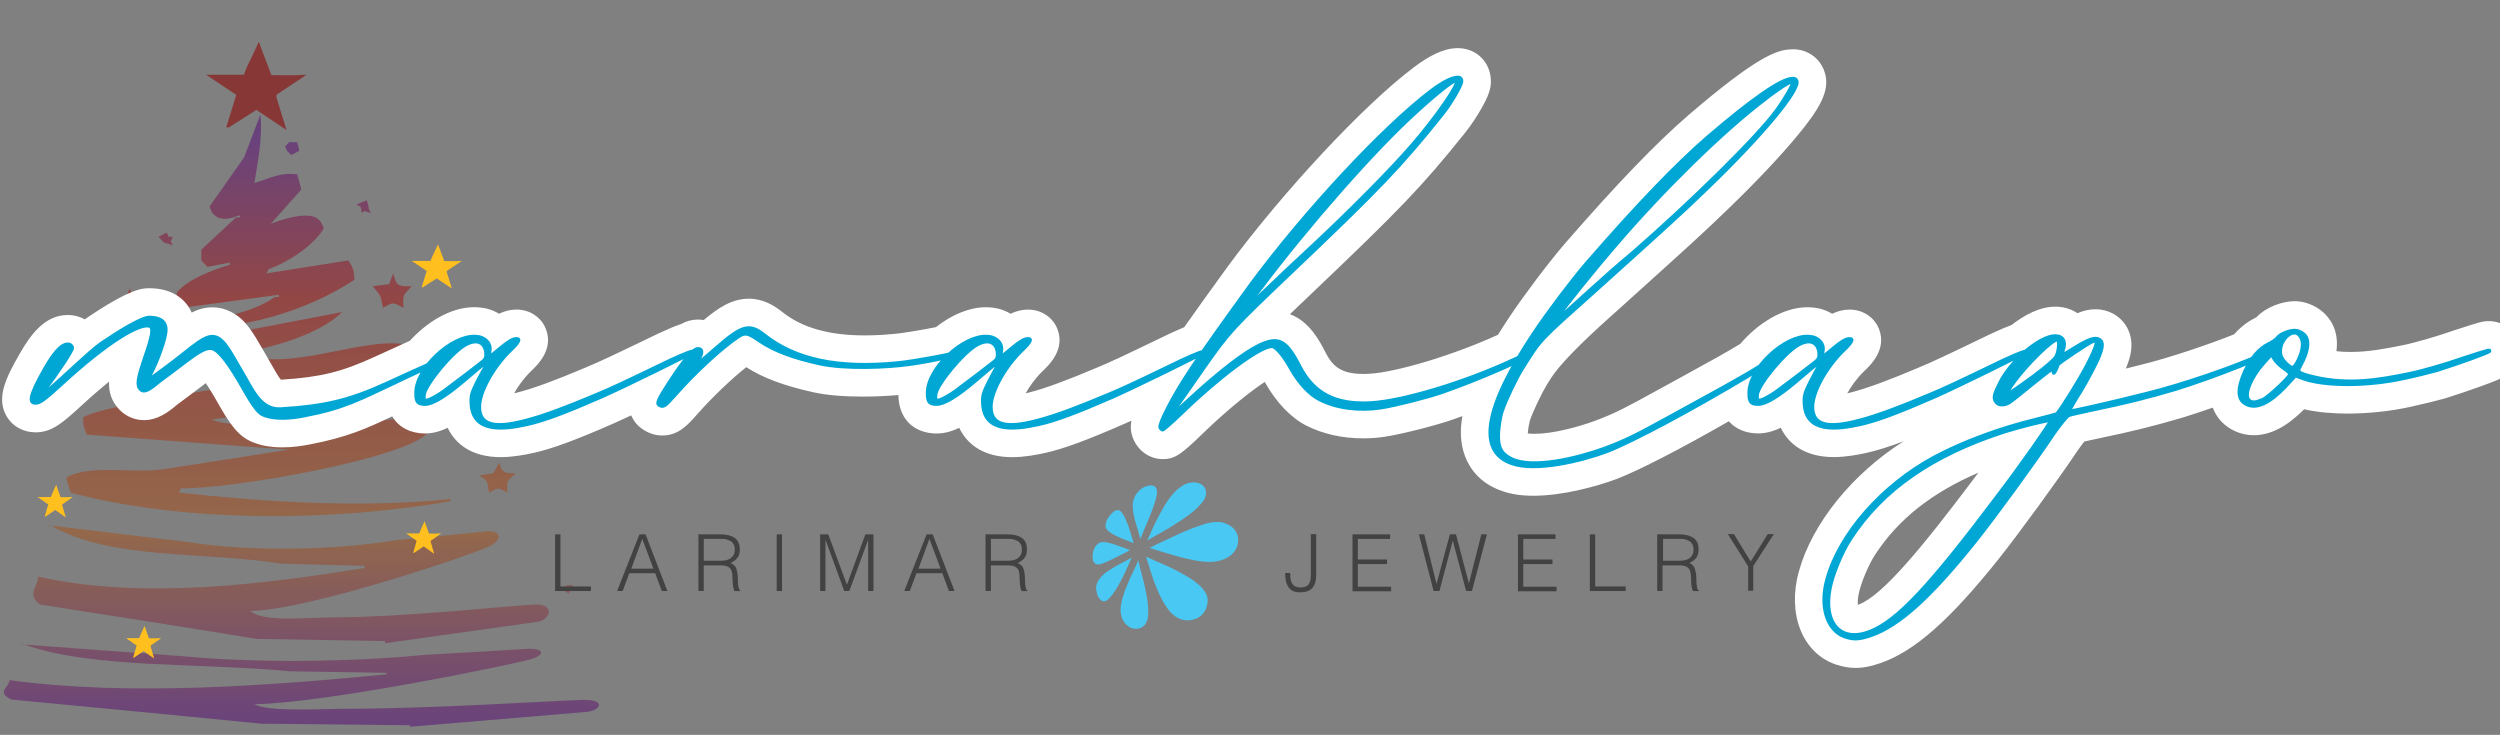 <?xml version="1.0" encoding="UTF-8"?>
<svg id="Layer_3" xmlns="http://www.w3.org/2000/svg" xmlns:xlink="http://www.w3.org/1999/xlink" xmlns:x="http://ns.adobe.com/Extensibility/1.0/" version="1.1" viewBox="0 0 861.7 253.3">
  <rect x="0" y="0" width="861.7" height="253.3" fill="#808080" stroke="none"/>
  <!-- Generator: Adobe Illustrator 30.1.0, SVG Export Plug-In . SVG Version: 2.1.1 Build 136)  -->
  <defs>
    <style>
      .st0 {
        stroke: #00a7d4;
        stroke-linecap: round;
        stroke-linejoin: round;
      }

      .st0, .st1 {
        fill: #00a7d4;
      }

      .st2 {
        fill: #ffbf1f;
      }

      .st2, .st3, .st4 {
        fill-rule: evenodd;
      }

      .st5 {
        fill: #fff;
      }

      .st6 {
        opacity: .71;
      }

      .st3 {
        fill: url(#linear-gradient);
      }

      .st7 {
        fill: #424242;
      }

      .st8 {
        fill: #49c8f3;
      }

      .st4 {
        fill: #863736;
      }
    </style>
    <linearGradient id="linear-gradient" x1="103.88" y1="250.5" x2="103.88" y2="39.38" gradientUnits="userSpaceOnUse">
      <stop offset="0" stop-color="#60297b"/>
      <stop offset=".32" stop-color="#9c5f35"/>
      <stop offset=".7" stop-color="#9a2f2d"/>
      <stop offset=".96" stop-color="#60297b"/>
    </linearGradient>
  </defs>
  <g class="st6">
    <path class="st3" d="M96.14,101.63v.74h-1.41c-9.19,6.63-23.97,7.73-36.59,10.38v.74c26.08.67,47.88-6.53,64.03-17.05-.21-4.14-.72-4.33-2.11-6.67-9.38,1.48-18.76,2.96-28.15,4.45.23-.49.47-.99.7-1.48,6.55-2.24,15.68-8.2,19-14.08-1.05-2.27-.78-2.38-2.81-3.71-4.12-1.8-11.71.7-15.48,2.22,3.52-3.95,7.04-7.91,10.55-11.86-.47-1.73-.94-3.46-1.41-5.19-5.42-.92-9.75,1.42-14.78,2.96,1.23-7.79,2.85-15.1,2.11-23.72-1.88,4.94-3.75,9.88-5.63,14.82-3.99,5.68-7.98,11.36-11.96,17.05,1.05,2.27.78,2.38,2.81,3.71,2.75,1.15,5.03.07,7.74-.74v.74h-1.41c-3.99,3.71-7.98,7.41-11.96,11.12v3.71c.7.74,1.41,1.48,2.11,2.22,2.58-.49,5.16-.99,7.74-1.48v.74c-5.78,1.71-14.84,5.11-18.29,9.63v2.96c.7.74,1.41,1.48,2.11,2.22,11.02-1.48,22.05-2.96,33.07-4.45ZM100.36,53.46c.94-.49,1.88-.99,2.81-1.48-.23-.99-.47-1.98-.7-2.96h-2.81c-.47.49-.94.99-1.41,1.48.23.49.47.99.7,1.48.47.49.94.99,1.41,1.48ZM125.69,72.73c.7.25,1.41.49,2.11.74-.23-.49-.47-.99-.7-1.48-.23-1.77.12-.61-.7-2.96-1.17.49-2.35.99-3.52,1.48.47.25.94.49,1.41.74.61,1.93-.28,2.59,1.41,1.48ZM57.44,83.84c.7.25,1.41.49,2.11.74-.23-.49-.47-.99-.7-1.48.23-.49.47-.99.7-1.48h-1.41c-.23-.49-.47-.99-.7-1.48-.94.49-1.88.99-2.81,1.48.47.49.94.99,1.41,1.48,1.12,1.16-.09.24,1.41.74ZM139.06,106.08c-.28-5.15.13-4.21,2.81-7.41-5.09.05-5.22-.35-6.33-4.45-.47,1.24-.94,2.47-1.41,3.71-1.88.25-3.75.49-5.63.74,3.38,3.98,2.44,3.06,3.52,7.41,3.61-2.05,3.32-1.93,7.04,0ZM41.25,110.53c3.82-2.01,3.29-1.7,7.04.74-1.11-5.24-1.08-4.17,2.11-7.41-3.72-.2-3.39.17-4.93-2.22-.23-.74-.47-1.48-.7-2.22-.7,1.48-1.41,2.96-2.11,4.45-1.64.25-3.28.49-4.93.74,3.91,1.95,2.47,2.49,3.52,5.93ZM99.66,154.99c-14.31,2.22-28.62,4.45-42.92,6.67-10.48,1.74-26.06-1.79-33.78,2.96v.74c.47,1.48.94,2.96,1.41,4.45,39.01,10.46,90.28,10.01,130.88,2.96v-.74c-31.06,3.2-64.31.92-93.59-2.22.23-.49.47-.99.7-1.48,17.78.26,78.03-10.38,85.14-19.27v-2.22c-1.17-.99-2.35-1.98-3.52-2.96-12.87.97-59.74,5.47-71.07.74,22.1-2.94,51.18-9.39,68.25-20.01-.15-3.35-.5-4-1.41-5.93-15.79-2.58-40.21,10.08-57.7,2.96,12.31-1.71,28.35-6.63,35.89-14.08-12.9,2.47-25.8,4.94-38.7,7.41-11.37,2.18-27.03.04-35.89,5.19.15,3.34.5,4,1.41,5.93,10.07,2.1,39.81,1.48,48.55,5.19-10.64,1.59-56.91,8.05-64.74,12.6.15,3.34.5,4,1.41,5.93,23.22,1.73,46.44,3.46,69.66,5.19ZM160.87,112.75h-1.41c-.23-.49-.47-.99-.7-1.48-.94.49-1.88.99-2.81,1.48.47.49.94.99,1.41,1.48,1.52,2.6,2.25.86,3.52-1.48ZM25.07,120.16h-1.41c-.23-.49-.47-.99-.7-1.48-.94.49-1.88.99-2.81,1.48.47.49.94.99,1.41,1.48,1.52,2.6,2.25.86,3.52-1.48ZM18.03,139.43h1.41v-2.96c-3.45.86-2.92.08-4.93,2.96h2.11c1.19.8.09.52,1.41,0ZM170.02,149.06c.02-2.99.12-.86.7-3.71-2.19-.36-.46.83-2.11-.74-.94.49-1.88.99-2.81,1.48.23.99.47,1.98.7,2.96h3.52ZM168.61,169.82c3.54-1.87,2.66-1.83,6.33,0-.44-4.63.04-3.97,2.81-6.67-3.1-.08-3.47.07-4.93-1.48-.23-.74-.47-1.48-.7-2.22-.7,1.24-1.41,2.47-2.11,3.71-1.64.25-3.28.49-4.93.74,3.8,1.85,2.71,2.82,3.52,5.93ZM13.81,208.36c23.26,3.64,48.53,7.58,74.59,11.86,14.78.25,29.55.49,44.33.74v.74s48.79-6.85,52.77-7.41c3.98-.56,6.25-6.27-1.41-5.93-7.66.34-45.08,4.45-70.37,4.45-7.34,0-23.09,1.77-27.44-2.22,21.19-.48,77.33-19.81,82.33-22.23,4.99-2.42,4.1-5.83-1.41-5.19-5.51.65-20.17,1.98-30.26,2.96-21.06,3.46-50.02,4.2-71.77.74-15.82-1.9-31.65-3.81-47.47-5.71,20.15,11.94,52.27,8.81,79.14,13.13,9.62.25,19.23.49,28.85.74v.74c-33.85,5.44-76.42,11.12-112.58,2.96.23,3.21-4.19,5.93.7,9.63ZM15.92,180.93c.59.07,1.19.14,1.78.21-.12-.07-.25-.14-.38-.21h-1.41ZM6.45,222.04c.69.05,1.37.1,2.06.15-.14-.05-.29-.1-.43-.15-.54,0-1.08,0-1.62,0ZM200.58,241.24c-8.84.23-52.04,3.07-81.24,3.05-8.47,0-26.66,1.22-31.68-1.57,24.46-.32,89.3-13.75,95.07-15.43,5.77-1.68,4.74-4.06-1.62-3.61-6.36.45-23.29,1.36-34.93,2.05-24.31,2.4-57.76,2.89-82.86.47-18.27-1.34-36.54-2.67-54.8-4.01,23.25,8.33,60.34,6.17,91.35,9.19,11.1.18,22.21.36,33.31.53v.52c-39.08,3.77-88.24,7.7-129.98,1.99.27,2.24-4.85,4.13.8,6.71,26.85,2.55,56.02,5.31,86.1,8.31,17.06.18,34.12.36,51.18.54,0,.17,0,.34,0,.52,0,0,56.34-4.74,60.93-5.13,4.59-.39,7.22-4.36-1.62-4.13ZM197.46,201.69h-2.11c-.47.49-.94.99-1.41,1.48.7.49,1.41.99,2.11,1.48.47-.99.94-1.98,1.41-2.96Z"/>
  </g>
  <g>
    <path class="st1" d="M639.58,225.24c-1.64,0-3.24-.28-5.17-.9-8.99-3.09-12.96-14.08-9.53-26.17,4.68-16.91,20.05-34.54,39.14-44.9,6.58-3.55,14.25-6.81,22.4-9.54-1.59-.83-2.85-2.21-3.54-4-.03-.08-.06-.15-.08-.23-.53-1.6-.54-3.05-.19-4.54-5.5,2.66-10.82,5.18-13.69,6.44-13.03,5.7-20.49,8.45-26.62,9.83-2.63.58-6.53,1.34-10.25,1.34-12.73,0-14.87-8.7-15.16-12.85-4.58,3.28-7.94,4.68-10.9,4.68-2.67,0-6.93-.87-7.95-6.2-17.75,10.33-34.19,18.95-42.32,22.13-6.89,2.57-18.07,5.55-27.18,5.55-3.52,0-6.57-.45-9.05-1.32-4.75-1.58-8.18-4.71-9.82-9.01-1.99-5.2-1.32-11.95,2.04-20.45-4.31,1.75-8.73,3.43-12.51,4.76-5.48,1.93-16.25,4.68-22.16,5.67-2.43.38-4.83.56-7.19.56-6.36,0-12.32-1.32-17.23-3.81-4.33-2.1-8.77-6.76-12.12-12.73-1.21-2.17-2.29-3.7-3.05-4.61-4.05,1.95-14.39,9.29-26.52,21.04-7.49,7.26-8.32,7.26-10.13,7.26-2.44,0-4.66-1.58-5.64-4.04-.96-2.3-.33-4.75,2.81-10.86.59-1.16,1.25-2.37,1.94-3.6-5.64,2.73-11.16,5.35-14.17,6.67-13.03,5.7-20.49,8.45-26.62,9.83-2.63.58-6.53,1.34-10.25,1.34-12.73,0-14.87-8.7-15.16-12.85-4.58,3.28-7.94,4.68-10.9,4.68s-8.15-1.13-8.18-8.71c-.03-1.69.26-3.47.85-5.27-.57.08-1.14.17-1.71.25-4.66.64-10.82,1.02-16.49,1.02-6.43,0-11.8-.47-15.95-1.39-10.38-2.32-17.17-4.95-22.71-8.81-.72-.49-1.22-.82-1.57-1.03-5.29,3.57-14.01,11.65-20.4,18.88-3.05,3.47-5.07,5.76-8.4,5.76-1.65,0-2.89-.63-3.68-1.11-1.39-.84-2.36-2.15-2.71-3.69-.38-1.65-.08-3.18.87-5.16-5.34,2.58-10.46,5-13.32,6.26-13.03,5.7-20.49,8.45-26.62,9.83-2.63.58-6.53,1.34-10.25,1.34-12.73,0-14.87-8.7-15.16-12.85-4.58,3.28-7.94,4.68-10.9,4.68s-7.78-1.05-8.15-7.9c-1.5.7-2.88,1.35-4.19,1.97-9.73,4.59-15.61,7.37-28.4,9.82-1.99.41-5.14.91-8.46.91s-6.14-.5-8.46-1.48c-3.77-1.48-6.31-5.9-9.52-11.49-.96-1.67-1.95-3.39-2.94-4.96-2.24-3.57-3.67-5.2-4.38-5.91-1.56.77-4.59,3.08-7.31,5.15-1.95,1.48-4.15,3.15-6.69,4.99-2.67,2.28-5.33,4.3-8.38,4.3-1.8,0-3.5-.72-4.8-2.02-3.9-3.91-2.01-9.45.39-16.46.22-.64.42-1.23.6-1.77-4.26,2.48-11.25,7.45-21.25,16.69-6.07,5.54-8.67,7.78-12.32,7.78-2.46,0-4.52-1.12-5.65-3.07-2.12-3.67-.21-8.29,4.59-16.63,3.2-5.58,6.89-10.74,12.16-10.74.7,0,1.4.1,2.08.29.16.05.33.1.49.17,1.27.51,2.35,1.42,3.08,2.54,1.03-.87,1.99-1.63,2.85-2.25.03-.02.07-.05.1-.07,14.49-9.9,18.12-9.9,19.49-9.9,8,0,10.85,4.84,10.85,9.37,0,.79-.12,1.73-.32,2.78,4.35-3.4,7.52-5.56,11.26-5.56,1.44,0,2.82.34,4.11,1.01,3.62,1.83,5.61,5.28,9.21,11.52l1.17,2.03c.57.94,1.16,1.99,1.75,3.03,2.82,5.02,4.41,7.39,6.77,7.39.09,0,.18,0,.27,0,14.46-.87,22.53-2.8,34.52-8.29,6-2.75,10.35-4.74,13.3-6.06,4.65-5.47,12.11-10.68,19.12-10.68.19,0,.37,0,.55.01.71.01,1.49.1,2.44.29.12.02.25.05.37.09,1.95.55,3.6,1.57,4.82,2.9,2.1-1.51,4.11-2.5,6.43-2.5,3,0,4.78,1.8,5.44,3.49,1.57,3.98-1.86,7.23-4.16,9.39-5.29,5.23-8.98,12.43-8.98,15.64,0,.47.05.76.09.9.22.08.75.22,1.82.22,1.87,0,4.46-.43,7.69-1.29,5.57-1.44,13.1-4.2,23.74-8.7,5.23-2.17,8.86-3.89,25.08-11.71,4.27-1.98,6.55-2.89,8.03-3.31,1.16-.74,2.31-1.12,3.49-1.15.12,0,.23,0,.34,0,1.14,0,2.2.27,3.12.75,6.01-5.26,9.94-7.95,14.37-7.95,3.53,0,6.26,1.78,8.46,3.51,7.72,6.15,18.03,9.13,31.53,9.13,3.35,0,6.96-.19,10.73-.56,3.43-.31,10.97-1.6,15.98-2.65,4.9-4.16,10.29-6.52,14.94-6.52.19,0,.37,0,.55.01.71.01,1.49.1,2.44.29.12.02.25.05.37.09,1.95.55,3.6,1.57,4.82,2.9,2.1-1.51,4.11-2.5,6.43-2.5,3,0,4.78,1.8,5.44,3.49,1.57,3.98-1.86,7.23-4.16,9.38-5.29,5.23-8.98,12.43-8.98,15.64,0,.47.05.75.09.9.22.08.75.22,1.82.22,1.87,0,4.46-.43,7.69-1.29,5.56-1.44,13.1-4.2,23.74-8.7,5.23-2.17,8.86-3.89,25.08-11.71,2.81-1.3,4.84-2.18,6.34-2.74,3.78-5.39,8.9-12.54,15.6-21.78,18.84-25.52,46.61-55.3,63.25-67.83,3.16-2.43,7.76-5.4,11.58-5.66.21-.02.42-.03.62-.03,3.72,0,6.42,2.73,6.42,6.5,0,4.14-6.9,13.44-8.07,14.86-14.36,17.92-21.62,25.53-51.73,54.15-9.44,8.99-14.71,14.02-18.43,17.94.45-.24.88-.46,1.3-.66,2.97-1.37,5.22-1.97,7.38-1.97,6.73,0,10.23,5.75,13.24,11.64,3.64,6.98,8.69,9.84,17.41,9.84.68,0,1.38-.02,2.1-.05,10.48-.56,31.33-6.89,47.45-14.42.09-.04.19-.08.28-.13,1.41-2.32,2.96-4.75,4.63-7.25,4.94-7.4,13.11-18.25,18.61-24.68,17.97-20.64,31-34.19,42.3-43.99,21.32-18.25,28.17-21.1,31.95-21.35.25-.02.49-.03.71-.03,2.86,0,5.22,1.66,6.09,4.25,1,2.62,2.57,8.96-32.01,42.27-8.54,8.25-13.23,12.49-32.99,30.3l-4.04,3.64-2.96,2.65q-17.21,15.36-21.79,22.64c-.42.66-.87,1.38-1.37,2.16-1.81,2.9-5.26,10.01-6.41,13.55-.32.95-.77,3.42-.96,5.65-.21,3.55.16,3.74,1.51,4.45.68.36,2.38.97,5.83.97,6.98,0,16.13-2.44,22.37-4.72,7.55-2.78,11.63-5.02,22.54-11.01,2.09-1.15,4.42-2.42,7.05-3.86,12.46-6.8,18.34-10.12,22.33-12.61,4.54-5.64,12.41-11.43,19.74-11.43.19,0,.37,0,.55.01.71.01,1.49.1,2.44.29.12.02.25.05.37.09,1.95.55,3.6,1.57,4.82,2.9,2.1-1.51,4.12-2.5,6.43-2.5,3,0,4.78,1.8,5.44,3.49,1.57,3.98-1.86,7.23-4.16,9.38-5.29,5.22-8.98,12.43-8.98,15.64,0,.47.05.76.09.9.22.08.75.22,1.82.22,1.87,0,4.46-.43,7.69-1.29,5.57-1.44,13.1-4.2,23.74-8.7,5.23-2.17,8.86-3.89,25.08-11.71,3.95-1.83,6.13-2.71,7.54-3.16,3.43-2.78,8.14-5.77,12.59-5.77,2.88,0,5.29,1.15,6.78,3.23,3.06-1.68,5.14-2.34,7.13-2.34,1.29,0,2.51.3,3.62.89,6.99,3.68,2.47,12.42.3,16.63-.47.92-1.58,3.04-2.85,5.31,4.41-1.02,9.89-2.34,15.73-3.82,10.34-2.52,25.46-7.67,33.99-11.2,1.94-2.4,4.1-4.19,6.44-5.32.64-.32,1.24-.71,1.54-.92,2.17-2.69,6.71-4.34,9.87-4.34,2.22,0,4.68.96,6.45,2.51,2.08,1.78,4.86,5.85,1.66,13.75,3.7.84,7.35,1.24,11.2,1.24,6.5,0,12.64-1.14,18.89-2.42,4.73-.95,12.86-3.37,17.69-5.07.04-.02,1.37-.44,1.37-.44,7.38-2.39,8.33-2.69,9.73-2.69s2.78.54,3.77,1.53c.7.7,1.53,1.93,1.52,3.83,0,3.87-2.66,4.84-9.77,7.41-3.78,1.37-8.34,2.91-11.88,4.02-.04.01-.08.02-.12.04-2.33.67-7.6,1.97-11.74,2.86-6.35,1.41-13.65,2.2-20.49,2.2-4.77,0-11.4-.38-16.56-2.13,0,0-1.45,1.56-1.47,1.59-5.19,5.38-9.88,8-14.34,8-1.56,0-3.05-.33-4.44-.97-2.36-1.06-4.07-2.83-4.96-5.13-.6-1.56-.81-3.28-.62-5.23-4.96,1.85-10.44,3.76-15.48,5.32-10.66,3.14-17.2,4.76-29.23,7.26-2.06.45-5,1.08-6.49,1.45-.72.83-2.04,2.49-3.59,4.71-6.39,9.57-20.31,28.68-27.11,37.21-16.17,20.24-27.62,30.45-38.29,34.15-2.98,1.02-5.02,1.43-7.04,1.43ZM695.54,152.75c-1.12.32-2.22.64-3.25.96-23.77,7.74-39.74,18.79-50.17,34.77-2.66,4.08-5.66,11.33-6.41,15.52-.72,3.89-.37,7.14.93,8.7.37.44,1.04,1.03,2.55,1.03.97,0,2.09-.24,3.33-.71,8.3-3.14,19.37-15.09,42.32-45.65,3.42-4.46,7.41-9.96,10.71-14.61ZM707.2,133.64c-.88.69-2.02,1.6-3.51,2.81-1.18.98-2.75,2.27-4.25,3.46.4-.1.81-.2,1.21-.3,2.39-.58,4.2-1.06,5.28-1.37.73-1.04,1.82-2.72,3.04-4.67-.34.07-.7.11-1.08.11-.23,0-.46-.01-.68-.04Z"/>
    <path class="st5" d="M502.45,26.58c.92,0,1.42.5,1.42,1.5,0,1.29-3.87,8.04-6.95,11.71-13.99,17.46-21.13,25-51.3,53.68-21.04,20.04-21.73,20.74-30.66,33.44-4.37,6.35-8.73,12.5-9.62,13.79-.57.94-.87,1.48-.71,1.48.24,0,1.44-1.09,4.18-3.66,11.31-10.42,19.75-16.97,25.3-19.65,2.06-.95,3.73-1.48,5.21-1.48,3.29,0,5.56,2.61,8.78,8.92,4.53,8.7,11.31,12.56,21.86,12.56.76,0,1.55-.02,2.35-.06,11.21-.6,32.74-7.14,49.31-14.88.6-.27,1.15-.52,1.64-.74-.38.65-.76,1.29-1.12,1.92-6.12,2.91-16.43,7.16-24.64,10.03-5.36,1.89-15.97,4.56-21.33,5.46-2.14.33-4.28.49-6.37.49-5.5,0-10.72-1.11-14.96-3.27-3.47-1.69-7.24-5.75-10.02-10.72-2.48-4.46-5.16-7.64-6.45-7.64-3.97,0-17.86,10.22-30.96,22.92-3.27,3.18-6.35,5.85-6.65,5.85-.4,0-.79-.4-.99-.89-.5-1.19,4.27-10.52,9.62-18.65,1.07-1.67,2.57-3.89,4.33-6.43,1.21-.64,1.92-1.04,1.92-1.11,0-.13-.11-.2-.33-.2-.19,0-.45.05-.78.14,4.86-6.98,11.37-16.01,16.49-23.06,18.46-25,45.74-54.37,62.21-66.78,3.87-2.98,7.14-4.56,8.93-4.66.09,0,.18-.01.26-.01M429.26,106.57l5.95-5.75c3.18-3.08,11.01-10.52,17.36-16.37,13.49-12.6,26.89-26.19,34.03-34.43,8.53-9.82,16.47-21.43,15.28-22.13h-.2c-1.09.2-6.35,4.27-13.59,10.91-14.09,12.7-37.21,38.99-53.68,60.92l-5.16,6.85M618.01,26.97c.71,0,1.19.3,1.37.91,1.19,3.08-11.81,18.75-30.76,37.01-9.03,8.73-13.69,12.9-36.91,33.83-22.32,19.94-20.24,17.86-26.99,28.48-1.98,3.17-5.66,10.72-6.95,14.68-.5,1.49-.99,4.47-1.19,6.85-.3,5.06.6,7.34,4.17,9.23,2.12,1.1,4.96,1.55,8.16,1.55,7.74,0,17.56-2.64,24.09-5.02,9.43-3.47,13.89-6.25,30.26-15.18,12.72-6.94,19.03-10.49,23.33-13.23-.51.67-.97,1.35-1.39,2.04-.89.54-1.85,1.13-2.89,1.76-19.65,11.71-39.29,22.23-48.42,25.8-6.74,2.52-17.14,5.2-25.36,5.2-2.79,0-5.32-.31-7.38-1.04-10.47-3.49-10.13-15.24,1.02-34.74,2.98-1.42,4.97-2.51,5.23-2.97.2-.33.21-.51-.06-.51-.44,0-1.66.48-4.05,1.55,1.58-2.66,3.34-5.46,5.3-8.39,4.96-7.44,13-18.06,18.26-24.21,17.36-19.94,30.56-33.74,41.77-43.46,15.18-13,25.1-19.94,29.07-20.14.11-.01.22-.02.32-.02M535.73,110.93l1.59-1.39c.89-.79,5.36-4.86,10.02-9.03,4.56-4.17,11.41-10.22,15.28-13.39,20.04-17.46,43.16-40.09,49.71-49.21,2.78-3.77,5.85-9.13,5.46-9.62-.02-.02-.07-.04-.12-.04-.84,0-5.14,2.76-9.7,6.39-14.09,10.72-34.83,30.96-51.5,50.5-6.45,7.44-17.26,20.84-19.25,23.91l-1.49,1.89M51.43,109.34c3.08,0,5.85.89,5.85,4.37,0,2.78-2.78,10.62-5.26,15.28-.51,1.13-.77,1.67-.57,1.67.3,0,1.69-1.26,4.94-3.55,8.77-6.41,13.25-11.18,16.83-11.18.63,0,1.23.15,1.83.46,2.58,1.29,4.37,4.76,8.33,11.61,3.57,5.89,6.21,12.91,12.85,12.91.18,0,.36,0,.55-.02,14.88-.89,23.52-2.88,36.32-8.73,7.01-3.21,11.47-5.25,14.33-6.51-.41.52-.8,1.05-1.16,1.59-2.36,1.13-5.5,2.6-9.61,4.53-12.8,5.95-17.86,8.93-31.85,11.61-2.27.46-4.93.82-7.51.82-2.39,0-4.71-.31-6.57-1.12-2.98-1.09-6.35-8.53-10.12-14.49-4.17-6.65-6.25-7.84-6.85-8.14-.41-.22-.86-.32-1.34-.32-3.22,0-8.19,4.7-17.51,11.44-2.47,2.12-4.09,3.23-5.28,3.23-.48,0-.89-.18-1.27-.55-1.39-1.39-.99-3.77,1.59-11.31,2.58-7.44,2.88-9.92,1.69-10.42-.27-.1-.58-.15-.94-.15-4.26,0-15.16,6.94-29.52,20.19-5.66,5.16-7.34,6.45-8.93,6.45-2.38,0-2.38-2.38,3.27-12.2,3.44-6,5.86-8.24,7.82-8.24.24,0,.48.03.71.1.5.2.99.79.99,1.29,0,.89-4.56,7.94-9.53,14.49l-1.59,2.28,2.98-2.58c5.95-5.16,13.59-12.7,17.86-15.78,5.95-4.07,13.99-9.03,16.67-9.03M258.1,112.96c1.75,0,3.37.86,5.37,2.44,8.63,6.87,19.97,10.21,34.62,10.21,3.54,0,7.28-.19,11.22-.58,4.02-.36,12.81-1.91,17.82-3-.48.44-.95.9-1.4,1.37-3.27.8-7.73,1.65-12.64,2.33-3.86.53-9.77.97-15.8.97-5.3,0-10.69-.34-14.86-1.27-8.43-1.89-15.38-4.17-20.94-8.04-2.2-1.51-3.42-2.2-4.53-2.2-.79,0-1.52.35-2.51,1.01-5.66,3.77-14.88,12.3-21.53,19.84-2.67,3.03-3.71,4.06-4.65,4.06-.36,0-.7-.15-1.1-.39-.99-.6-.5-1.89,3.57-8.14,2.88-4.44,5.2-7.58,6.92-9.42,1.08-.57,1.71-.93,1.71-1,0-.13-.11-.2-.33-.2-.05,0-.09,0-.15,0,.65-.54,1.17-.8,1.57-.8.06,0,.11,0,.16,0,1.54,0,1.77,1.37.43,3.58-.53.91-.88,1.48-.69,1.48.29,0,1.94-1.45,6.35-5.25,5.53-4.86,8.64-7,11.4-7M790.93,113.81c.99,0,2.28.5,3.18,1.29,1.89,1.59,1.89,4.86-.3,9.43-.89,1.89-1.79,3.08-1.29,3.57.6.5,1.98,1.09,5.16,1.79,4.37,1.02,8.54,1.43,12.56,1.43,6.92,0,13.42-1.2,19.89-2.52,4.96-.99,13.3-3.47,18.36-5.26,6.69-2.16,8.78-2.85,9.43-2.85.3,0,.29.15.29.37,0,.5-11.21,4.47-18.16,6.65-2.08.6-7.24,1.89-11.41,2.78-6.25,1.39-13.17,2.08-19.45,2.08s-11.91-.69-15.58-2.08l-2.38-.89-3.67,3.97c-4.11,4.27-7.74,6.47-10.74,6.47-.84,0-1.62-.17-2.36-.52-3.37-1.49-3.57-5.26-.79-11.51.48-1.06,1.01-2.06,1.57-2.98,4.59-1.92,7.58-3.41,7.26-3.77-.04-.07-.15-.1-.31-.1-.56,0-1.77.39-3.16,1.09-.81.39-1.74.8-2.77,1.24,1.64-2.27,3.5-3.97,5.45-4.91,1.39-.69,2.88-1.69,3.18-2.18.89-1.29,4.07-2.58,6.05-2.58M790.23,126.61c.4,0,1.29-1.29,1.98-2.78,1.59-3.47,1.79-6.25.5-7.94-.52-.78-1.2-1.11-1.89-1.11-.1,0-.19,0-.29.02-2.38.3-5.26,4.17-4.27,7.74.4,1.49,2.88,4.07,3.97,4.07M776.8,138.53c.76,0,1.73-.28,3.01-.81,1.89-.79,9.53-7.94,9.43-8.83,0-.2-.99-1.09-2.18-1.89-1.19-.79-2.58-2.18-3.18-3.08l-.99-1.59-2.58,2.88c-4.47,4.96-6.85,10.91-5.06,12.7.41.41.91.61,1.55.61M708.37,115.69c2.78,0,3.97,1.98,2.78,5.16-.3.79-.4,1.39-.3,1.39s1.98-1.09,4.07-2.38c3.73-2.31,5.89-3.28,7.36-3.28.49,0,.9.11,1.27.3,1.89.99,1.39,3.77-1.79,9.92-1.59,3.08-4.07,7.64-5.75,10.12-1.49,2.48-2.68,4.56-2.58,4.66,0,0,.03.01.06.01.99,0,13.21-2.71,26.83-6.16,10.6-2.58,26.95-8.12,35.93-11.96-.35.49-.69,1-1.01,1.53-6.81,2.86-17.15,6.68-25.39,9.23-10.12,2.98-16.37,4.56-28.77,7.14-3.67.79-7.34,1.59-8.04,1.89-.6.3-2.88,3.08-5.16,6.35-6.35,9.53-20.24,28.58-26.89,36.91-15.38,19.25-26.29,29.17-36.02,32.54-2.29.78-3.89,1.16-5.4,1.16-1.17,0-2.29-.23-3.63-.66-6.35-2.18-8.93-10.62-6.25-20.04,4.37-15.78,19.15-32.35,36.71-41.87,10.12-5.46,22.82-10.12,35.42-13.2,3.67-.89,6.95-1.79,7.14-1.98,1.59-1.79,7.84-11.91,10.42-16.87,2.92-5.76,3.71-8.03,2.65-8.03-.13,0-.28.03-.46.1-1.69.6-11.91,7.54-12.11,8.04-.73,2.03-1.3,2.97-1.59,2.97-.22,0-.27-.55-.1-1.58-.4,0-3.57,2.48-7.24,5.46-3.57,2.98-7.24,5.85-8.04,6.35-.88.46-1.71.68-2.44.68-1.17,0-2.09-.57-2.52-1.67-.4-1.19-.2-2.18,1.59-5.75,1.6-3.32,4.34-6.79,7.37-9.68,1.47-.77,2.35-1.26,2.35-1.33,0-.13-.11-.2-.33-.2-.1,0-.23.01-.38.04,3.67-3.14,7.55-5.3,10.23-5.3M692.26,135.36c.64,0,3.32-1.9,8.88-5.98,3.87-2.88,6.85-5.46,7.44-6.45.99-1.69,1.29-5.75.5-5.75-1.69,0-10.02,8.14-14.39,13.99-1.99,2.73-2.99,4.19-2.43,4.19M639.18,218.72c1.54,0,3.25-.33,5.1-1.03,9.43-3.57,20.64-15.48,44.55-47.33,7.14-9.33,18.16-25,17.86-25.3h-.5c-2.18.2-10.22,2.28-15.38,3.87-25,8.14-41.87,19.94-52.89,36.81-2.98,4.56-6.25,12.4-7.14,17.36-1.77,9.57,1.8,15.61,8.39,15.61M622.92,115.88c.14,0,.28,0,.42,0,.5,0,1.09.1,1.59.2,2.48.69,3.97,2.78,3.47,4.96-.2.89-.2,1.59,0,1.59s1.59-1.09,3.08-2.38c3.08-2.58,4.66-3.57,6.05-3.57,1.59,0,.89,1.39-2.18,4.27-5.95,5.85-10.52,14.29-10.52,19.25,0,4.07,2.11,6.12,6.91,6.12,2.33,0,5.3-.49,8.97-1.46,6.15-1.59,14.09-4.56,24.41-8.93,5.26-2.18,8.83-3.87,25.3-11.81,3.86-1.79,6.54-2.9,7.73-3.13-.56.47-1.11.97-1.65,1.49-6.31,3.29-23.56,11.69-29.6,14.34-12.7,5.56-19.94,8.24-25.7,9.53-2.92.64-6.17,1.22-9.16,1.22-5.35,0-9.87-1.84-10.19-8.46-.2-2.88.3-3.97,1.98-7.44,1.09-2.18,2.48-4.66,3.08-5.66l1.09-1.59-1.19.79c-.6.4-3.77,2.98-6.95,5.75-6.85,5.85-11.21,8.43-13.89,8.43-2.48,0-3.18-.79-3.18-3.77-.05-2.39.86-5,2.4-7.52,7.74-4.74,9.85-6.24,9.31-6.77-.02-.02-.05-.03-.09-.03-.42,0-1.98.84-3.78,2.01-1.23.89-2.51,1.76-4.05,2.74,4.19-5.56,11.05-10.19,16.33-10.19M606.39,137.91c.31,0,.76-.13,1.38-.39,1.09-.5,3.18-1.69,4.66-2.78,3.47-2.58,11.61-8.73,13.3-10.12,1.09-.89,1.29-1.49,1.19-2.98-.2-2.28-1.39-3.57-3.08-3.77-.12-.01-.25-.02-.39-.02-.93,0-2.06.3-3.19.91-4.56,2.28-14.09,13.69-14.49,17.26-.14,1.18-.13,1.88.61,1.88M339.74,115.88c.14,0,.28,0,.42,0,.5,0,1.09.1,1.59.2,2.48.69,3.97,2.78,3.47,4.96-.2.89-.2,1.59,0,1.59s1.59-1.09,3.08-2.38c3.08-2.58,4.66-3.57,6.05-3.57,1.59,0,.89,1.39-2.18,4.27-5.95,5.85-10.52,14.29-10.52,19.25,0,4.07,2.11,6.12,6.91,6.12,2.33,0,5.3-.49,8.97-1.46,6.15-1.59,14.09-4.56,24.41-8.93,5.26-2.18,8.83-3.87,25.3-11.81,3.47-1.61,5.98-2.67,7.32-3.03-.28.4-.55.78-.81,1.17-5.92,3.12-23.85,11.85-30.03,14.57-12.7,5.56-19.94,8.24-25.7,9.53-2.92.64-6.17,1.22-9.16,1.22-5.35,0-9.87-1.84-10.19-8.46-.2-2.88.3-3.97,1.98-7.44,1.09-2.18,2.48-4.66,3.08-5.66l1.09-1.59-1.19.79c-.6.4-3.77,2.98-6.95,5.75-6.85,5.85-11.21,8.43-13.89,8.43-2.48,0-3.18-.79-3.18-3.77-.09-3.96,2.48-8.51,6.09-12.26,3.4-.84,5.52-1.63,5.52-2.13,0-.19-.08-.3-.22-.3-.08,0-.17.03-.27.1-.33.19-1.7.54-3.62.96,3.92-3.59,8.71-6.13,12.62-6.13M323.21,137.91c.31,0,.76-.13,1.38-.39,1.09-.5,3.18-1.69,4.66-2.78,3.47-2.58,11.61-8.73,13.3-10.12,1.09-.89,1.29-1.49,1.19-2.98-.2-2.28-1.39-3.57-3.08-3.77-.12-.01-.25-.02-.39-.02-.93,0-2.06.3-3.19.91-4.56,2.28-14.09,13.69-14.49,17.26-.14,1.18-.13,1.88.61,1.88M163.42,115.88c.14,0,.28,0,.42,0,.5,0,1.09.1,1.59.2,2.48.69,3.97,2.78,3.47,4.96-.2.89-.2,1.59,0,1.59s1.59-1.09,3.08-2.38c3.08-2.58,4.66-3.57,6.05-3.57,1.59,0,.89,1.39-2.18,4.27-5.95,5.85-10.52,14.29-10.52,19.25,0,4.07,2.11,6.12,6.91,6.12,2.33,0,5.3-.49,8.97-1.46,6.15-1.59,14.09-4.56,24.41-8.93,5.26-2.18,8.83-3.87,25.3-11.81,4.13-1.91,6.9-3.06,7.96-3.16-.37.31-.78.7-1.23,1.18-5.69,3.01-23.99,11.93-30.24,14.68-12.7,5.56-19.94,8.24-25.7,9.53-2.92.64-6.17,1.22-9.16,1.22-5.35,0-9.87-1.84-10.19-8.46-.2-2.88.3-3.97,1.98-7.44,1.09-2.18,2.48-4.66,3.08-5.66l1.09-1.59-1.19.79c-.6.4-3.77,2.98-6.95,5.75-6.85,5.85-11.21,8.43-13.89,8.43-2.48,0-3.18-.79-3.18-3.77-.06-2.67,1.09-5.61,2.96-8.4,6.29-3,7.13-3.52,6.45-3.52-.05,0-.11,0-.18,0-.54,0-1.7.41-5.11,1.92,4.22-5.37,10.86-9.77,16-9.77M146.89,137.91c.31,0,.76-.13,1.38-.39,1.09-.5,3.18-1.69,4.66-2.78,3.47-2.58,11.61-8.73,13.3-10.12,1.09-.89,1.29-1.49,1.19-2.98-.2-2.28-1.39-3.57-3.08-3.77-.12-.01-.25-.02-.39-.02-.93,0-2.06.3-3.19.91-4.56,2.28-13.99,13.69-14.49,17.26-.14,1.18-.13,1.88.61,1.88M502.45,16.58c-.33,0-.66.01-.99.04-4.05.28-8.85,2.53-14.26,6.68-17.25,13.01-44.85,42.57-64.2,68.8-.02.02-.03.04-.05.07-6.22,8.57-11.08,15.36-14.78,20.62-1.38.57-3.06,1.31-5.14,2.27-.05.02-.09.04-.14.07-16.11,7.77-19.71,9.47-24.79,11.58-.02,0-.04.02-.06.03-10.41,4.41-17.72,7.09-23.01,8.46-.02,0-.04.01-.07.02-.51.14-.99.26-1.44.36,1.27-2.29,3.16-5,5.58-7.4,2.53-2.37,8.14-7.75,5.35-14.82-1.6-4.04-5.56-6.65-10.09-6.65-2.22,0-4.2.55-6.03,1.43-1.17-.7-2.47-1.26-3.88-1.66-.24-.07-.49-.13-.73-.18-1.23-.25-2.28-.37-3.28-.39-.23,0-.46-.01-.69-.01-5.48,0-11.61,2.47-17.15,6.86-4.76.95-11.25,2.05-14.18,2.32-.03,0-.06,0-.09,0-3.61.35-7.05.53-10.24.53-12.32,0-21.61-2.63-28.39-8.03-2.75-2.17-6.51-4.62-11.6-4.62-5.76,0-10.43,3.06-15.53,7.35-.64-.1-1.29-.16-1.96-.16-.17,0-.34,0-.52.01-1.83.06-3.61.57-5.32,1.53-1.87.59-4.3,1.62-8.05,3.36-.05.02-.09.04-.14.07-16.11,7.77-19.72,9.47-24.79,11.58-.02,0-.04.02-.06.03-10.41,4.41-17.72,7.09-23.01,8.46-.02,0-.04.01-.07.02-.51.14-.99.26-1.44.36,1.27-2.29,3.16-5,5.58-7.4,2.53-2.37,8.14-7.75,5.35-14.82-1.6-4.04-5.56-6.65-10.09-6.65-2.22,0-4.2.55-6.03,1.43-1.17-.7-2.47-1.26-3.88-1.66-.24-.07-.49-.13-.73-.18-1.23-.25-2.28-.37-3.28-.39-.23,0-.46-.01-.69-.01-8.7,0-16.98,5.84-22.15,11.56-2.88,1.29-6.83,3.1-12.35,5.63-11.29,5.16-18.59,6.95-32.11,7.8-.85-.96-2.12-3.23-3.01-4.8-.58-1.03-1.18-2.09-1.83-3.18-.39-.68-.76-1.32-1.11-1.93-3.8-6.6-6.32-10.97-11.27-13.48-2-1.03-4.15-1.56-6.38-1.56-2.59,0-4.91.67-7.17,1.8-2.07-4.71-6.81-8.38-14.62-8.38-2.28,0-6.53,0-22.25,10.73-.46-.26-.93-.49-1.43-.69-.32-.13-.64-.24-.97-.33-1.12-.32-2.29-.48-3.45-.48-7.84,0-12.74,6.7-16.5,13.26-4.82,8.38-8.23,15.29-4.58,21.61,2.02,3.49,5.75,5.57,9.98,5.57,5.74,0,9.48-3.41,15.67-9.06.01-.01.03-.03.05-.04,3.62-3.35,6.84-6.11,9.64-8.37-.14,3.52.77,6.86,3.69,9.78,2.25,2.25,5.21,3.48,8.34,3.48,4.65,0,8.23-2.61,11.47-5.37,2.52-1.83,4.7-3.48,6.62-4.95,1.03-.78,2.17-1.65,3.22-2.42.36.53.76,1.14,1.2,1.84.96,1.51,1.92,3.19,2.85,4.81,3.54,6.16,6.61,11.5,11.97,13.63,2.92,1.23,6.4,1.85,10.35,1.85,3.7,0,7.18-.55,9.46-1.01,12.86-2.47,19.3-5.37,28.43-9.68,2.46,4.23,6.98,5.9,11.3,5.9,2.47,0,4.98-.6,7.8-1.96,2.69,5.65,8.37,10.12,18.26,10.12,4.21,0,8.47-.83,11.31-1.45,6.51-1.46,14.23-4.3,27.56-10.13,1.52-.67,3.66-1.66,6.14-2.82.88,2.12,2.42,3.9,4.46,5.12,2.04,1.22,4.08,1.82,6.25,1.82,5.59,0,8.78-3.62,12.15-7.45,5.06-5.74,11.85-12.2,16.8-16.1,5.82,3.73,12.84,6.35,23.03,8.63,4.52,1,10.25,1.51,17.04,1.51,4.09,0,8.44-.19,12.35-.54.23,9.76,6.91,13.26,13.17,13.26,2.47,0,4.98-.6,7.8-1.96,2.69,5.65,8.37,10.12,18.26,10.12,4.21,0,8.47-.83,11.31-1.45,6.51-1.46,14.23-4.3,27.56-10.13.64-.28,1.39-.62,2.22-1-.37,2.06-.26,4.05.57,6.1,1.75,4.34,5.78,7.15,10.27,7.15,4.2,0,6.47-1.76,13.61-8.68,8.97-8.7,16.79-14.78,21.52-17.93.06.11.12.21.18.32,3.83,6.84,9.03,12.22,14.3,14.81,5.59,2.83,12.3,4.32,19.42,4.32,2.62,0,5.27-.2,7.89-.61.04,0,.08-.01.12-.02,6.13-1.02,17.31-3.88,23.01-5.89,1.02-.36,2.09-.74,3.19-1.14-.93,5.26-.6,9.85.95,13.9,1.52,3.99,5,9.3,12.9,11.97,3.04,1.06,6.52,1.58,10.64,1.58,9.76,0,21.31-3.02,28.86-5.84.05-.02.1-.04.14-.06,7.75-3.03,22.12-10.46,38.36-19.78,2.57,2.98,6.4,4.19,10.09,4.19,2.47,0,4.98-.6,7.8-1.96,2.69,5.65,8.37,10.12,18.26,10.12,4.21,0,8.47-.83,11.31-1.45,3.63-.81,7.64-2.06,12.8-4.01-17.65,11.21-31.5,28.24-36.08,44.73-4.17,14.71,1.14,28.25,12.63,32.2.06.02.12.04.18.06,2.42.78,4.54,1.14,6.7,1.14,3.23,0,6.05-.81,8.63-1.69,11.67-4.05,23.8-14.74,40.6-35.77,6.87-8.61,20.88-27.84,27.34-37.52.87-1.25,1.65-2.28,2.25-3.05,1.45-.33,3.32-.73,4.76-1.04,12.17-2.53,18.79-4.18,29.52-7.33.04-.01.09-.03.13-.04,3.2-.99,6.56-2.12,9.87-3.28.03.07.05.14.08.21,1.35,3.49,4.03,6.29,7.55,7.88,2.04.94,4.23,1.42,6.51,1.42,5.71,0,11.4-2.93,17.37-8.95,5.1,1.2,10.75,1.49,14.99,1.49,7.19,0,14.86-.82,21.59-2.31,4.23-.91,9.62-2.25,12.02-2.93.08-.02.17-.05.25-.08,3.61-1.14,8.24-2.7,12.08-4.09,2.08-.75,3.76-1.39,5.01-1.9,2.21-.91,8.06-3.31,8.06-10.19,0-3.81-1.87-6.25-2.98-7.37-1.93-1.93-4.53-3-7.31-3-2.18,0-3.22.33-11.27,2.94l-1.24.4c-.08.03-.17.06-.25.09-4.69,1.65-12.63,4.01-16.99,4.88-6.02,1.23-11.89,2.32-17.93,2.32-1.68,0-3.31-.08-4.92-.26,1.05-7.43-2.57-11.71-4.65-13.5-2.68-2.34-6.31-3.74-9.73-3.74-4.12,0-9.8,1.93-13.17,5.53-.14.08-.31.18-.49.27-2.62,1.28-5.04,3.17-7.21,5.62-8.49,3.42-22.45,8.15-32.1,10.5-.03,0-.06.01-.09.02-1.77.45-3.49.88-5.14,1.29.86-2.03,1.39-3.74,1.68-5.35,1.25-6.97-2.34-11.59-6.14-13.62h0c-1.84-.98-3.85-1.48-5.98-1.48s-4.13.48-6.24,1.35c-2.17-1.45-4.81-2.24-7.67-2.24-5.55,0-10.99,3.17-15.02,6.31-1.59.57-3.77,1.49-7.14,3.05-.05.02-.09.04-.14.07-16.11,7.77-19.71,9.47-24.79,11.58-.02,0-.04.02-.06.03-10.41,4.41-17.72,7.09-23.01,8.46-.02,0-.04.01-.07.02-.51.14-.99.26-1.44.36,1.27-2.29,3.16-5,5.58-7.4,2.53-2.37,8.14-7.75,5.35-14.82-1.6-4.04-5.56-6.65-10.09-6.65-2.22,0-4.2.55-6.03,1.43-1.17-.7-2.47-1.26-3.88-1.66-.24-.07-.49-.13-.73-.18-1.23-.25-2.28-.37-3.28-.39-.23,0-.46-.01-.69-.01-8.72,0-17.59,6.11-23.07,12.61-3.89,2.39-9.72,5.67-21.39,12.04-2.63,1.44-4.96,2.72-7.05,3.86-10.67,5.86-14.66,8.05-21.87,10.71-5.55,2.03-14.3,4.41-20.63,4.41-1.02,0-1.79-.07-2.34-.14.17-1.92.54-3.83.7-4.34,1.02-3.15,4.29-9.88,5.91-12.5.49-.78.94-1.48,1.35-2.14q4.21-6.68,20.88-21.57l2.95-2.64,3.99-3.6c19.87-17.92,24.6-22.18,33.21-30.51,9.39-9.05,17.8-17.93,23.67-25,7.93-9.54,11.83-16,9.61-22.41-1.54-4.63-5.83-7.7-10.84-7.7-.35,0-.71.02-1.07.05-4.69.29-11.46,2.51-34.83,22.52-.02.01-.03.03-.05.04-11.48,9.95-24.67,23.66-42.76,44.45-.02.02-.04.05-.06.07-5.61,6.56-13.95,17.61-18.98,25.16-1.39,2.08-2.71,4.13-3.93,6.11-15.23,6.97-34.98,12.95-44.53,13.46-.61.03-1.23.05-1.82.05-7.71,0-10.6-2.62-12.97-7.15-2.09-4.08-5.63-10.99-12.41-13.44,2.26-2.17,4.88-4.66,7.94-7.58,29.95-28.48,37.78-36.67,52.14-54.59,2.47-2.97,4.67-6.59,5.51-8.02,3.07-5.25,3.69-7.72,3.69-10.02,0-6.56-4.91-11.5-11.42-11.5h0ZM640.36,208.47c-.06-.76-.05-1.92.25-3.55.64-3.57,3.4-10.22,5.69-13.72,7.94-12.16,19.42-21.31,35.62-28.28-.35.46-.69.91-1.03,1.36-.02.03-.04.05-.06.08-18.13,24.15-31.89,40.87-40.1,43.98-.13.05-.26.09-.37.13h0Z"/>
  </g>
  <path class="st0" d="M136.66,131.77c-12.8,5.95-17.86,8.93-31.85,11.61-4.37.89-10.22,1.39-14.09-.3-2.98-1.09-6.35-8.53-10.12-14.49-4.17-6.65-6.25-7.84-6.85-8.14-3.18-1.69-8.14,3.37-18.85,11.11-3.47,2.98-5.26,3.97-6.55,2.68-1.39-1.39-.99-3.77,1.59-11.31,2.58-7.44,2.88-9.92,1.69-10.42-3.37-1.29-14.88,5.66-30.46,20.04-5.66,5.16-7.34,6.45-8.93,6.45-2.38,0-2.38-2.38,3.27-12.2,3.87-6.75,6.45-8.73,8.53-8.14.5.2.99.79.99,1.29,0,.89-4.56,7.94-9.53,14.49l-1.59,2.28,2.98-2.58c5.95-5.16,13.59-12.7,17.86-15.78,5.95-4.07,13.99-9.03,16.67-9.03,3.08,0,5.85.89,5.85,4.37,0,2.78-2.78,10.62-5.26,15.28-1.29,2.88-.99,1.89,4.37-1.89,10.32-7.54,14.68-12.8,18.65-10.72,2.58,1.29,4.37,4.76,8.33,11.61,3.67,6.05,6.35,13.3,13.39,12.9,14.88-.89,23.52-2.88,36.32-8.73,15.38-7.04,18.46-8.43,19.45-8.43,1.29-.1,0,.6-15.88,8.04ZM163.84,115.89c.5,0,1.09.1,1.59.2,2.48.69,3.97,2.78,3.47,4.96-.2.89-.2,1.59,0,1.59s1.59-1.09,3.08-2.38c3.08-2.58,4.66-3.57,6.05-3.57,1.59,0,.89,1.39-2.18,4.27-5.95,5.85-10.52,14.29-10.52,19.25,0,6.05,4.66,7.64,15.88,4.66,6.15-1.59,14.09-4.56,24.41-8.93,5.26-2.18,8.83-3.87,25.3-11.81,5.36-2.48,8.43-3.67,8.43-2.98,0,.4-24.51,12.4-31.95,15.68-12.7,5.56-19.94,8.24-25.7,9.53-8.14,1.79-18.85,3.08-19.35-7.24-.2-2.88.3-3.97,1.98-7.44,1.09-2.18,2.48-4.66,3.08-5.66l1.09-1.59-1.19.79c-.6.4-3.77,2.98-6.95,5.75-6.85,5.85-11.21,8.43-13.89,8.43-2.48,0-3.18-.79-3.18-3.77-.2-8.63,12.3-20.14,20.54-19.75ZM146.28,136.03c-.2,1.69-.1,2.38,1.98,1.49,1.09-.5,3.18-1.69,4.66-2.78,3.47-2.58,11.61-8.73,13.3-10.12,1.09-.89,1.29-1.49,1.19-2.98-.2-2.28-1.39-3.57-3.08-3.77-.99-.1-2.28.2-3.57.89-4.56,2.28-13.99,13.69-14.49,17.26ZM241.04,123.73c-1.39,2.38-1.49,2.38,5.66-3.77,9.03-7.94,11.61-8.63,16.77-4.56,10.72,8.53,25.6,11.61,45.84,9.62,5.56-.5,20.24-3.27,21.43-3.97.3-.2.5-.1.5.2,0,.99-8.14,3.08-18.16,4.46-7.24.99-21.73,1.69-30.66-.3-8.43-1.89-15.38-4.17-20.94-8.04-3.77-2.58-4.66-2.78-7.04-1.19-5.66,3.77-14.88,12.3-21.53,19.84-3.67,4.17-4.27,4.56-5.75,3.67-.99-.6-.5-1.89,3.57-8.14,4.96-7.64,8.24-11.41,9.72-11.41,1.69-.1,1.98,1.29.6,3.57ZM340.16,115.89c.5,0,1.09.1,1.59.2,2.48.69,3.97,2.78,3.47,4.96-.2.89-.2,1.59,0,1.59s1.59-1.09,3.08-2.38c3.08-2.58,4.66-3.57,6.05-3.57,1.59,0,.89,1.39-2.18,4.27-5.95,5.85-10.52,14.29-10.52,19.25,0,6.05,4.66,7.64,15.88,4.66,6.15-1.59,14.09-4.56,24.41-8.93,5.26-2.18,8.83-3.87,25.3-11.81,5.36-2.48,8.43-3.67,8.43-2.98,0,.4-24.51,12.4-31.95,15.68-12.7,5.56-19.94,8.24-25.7,9.53-8.14,1.79-18.85,3.08-19.35-7.24-.2-2.88.3-3.97,1.98-7.44,1.09-2.18,2.48-4.66,3.08-5.66l1.09-1.59-1.19.79c-.6.4-3.77,2.98-6.95,5.75-6.85,5.85-11.21,8.43-13.89,8.43-2.48,0-3.18-.79-3.18-3.77-.2-8.63,12.3-20.14,20.54-19.75ZM322.6,136.03c-.2,1.69-.1,2.38,1.98,1.49,1.09-.5,3.18-1.69,4.66-2.78,3.47-2.58,11.61-8.73,13.3-10.12,1.09-.89,1.29-1.49,1.19-2.98-.2-2.28-1.39-3.57-3.08-3.77-.99-.1-2.28.2-3.57.89-4.56,2.28-14.09,13.69-14.49,17.26ZM527.39,122.14c-.79,1.39-17.66,8.73-29.87,13-5.36,1.89-15.97,4.56-21.33,5.46-7.74,1.19-15.48.2-21.33-2.78-3.47-1.69-7.24-5.75-10.02-10.72-2.48-4.46-5.16-7.64-6.45-7.64-3.97,0-17.86,10.22-30.96,22.92-3.27,3.18-6.35,5.85-6.65,5.85-.4,0-.79-.4-.99-.89-.5-1.19,4.27-10.52,9.62-18.65,4.07-6.35,14.29-20.54,21.63-30.66,18.46-25,45.74-54.37,62.21-66.78,3.87-2.98,7.14-4.56,8.93-4.66,1.09-.1,1.69.4,1.69,1.49,0,1.29-3.87,8.04-6.95,11.71-13.99,17.46-21.13,25-51.3,53.68-21.04,20.04-21.73,20.74-30.66,33.44-4.37,6.35-8.73,12.5-9.62,13.79-1.39,2.28-1.19,2.18,3.47-2.18,11.31-10.42,19.75-16.97,25.3-19.65,6.65-3.08,9.33-1.69,13.99,7.44,4.86,9.33,12.3,13.1,24.21,12.5,11.21-.6,32.74-7.14,49.31-14.88,5.26-2.38,6.35-2.78,5.75-1.79ZM429.26,106.57l5.95-5.75c3.18-3.08,11.01-10.52,17.36-16.37,13.49-12.6,26.89-26.19,34.03-34.43,8.53-9.82,16.47-21.43,15.28-22.13h-.2c-1.09.2-6.35,4.27-13.59,10.91-14.09,12.7-37.21,38.99-53.68,60.92l-5.16,6.85ZM614.51,121.35c.6.6-2.08,2.38-12.2,8.53-19.65,11.71-39.29,22.23-48.42,25.8-9.03,3.37-24.61,7.04-32.74,4.17-12.2-4.07-9.72-19.35,7.44-45.05,4.96-7.44,13-18.06,18.26-24.21,17.36-19.94,30.56-33.74,41.77-43.46,15.18-13,25.1-19.94,29.07-20.14.89-.1,1.49.2,1.69.89,1.19,3.08-11.81,18.75-30.76,37.01-9.03,8.73-13.69,12.9-36.91,33.83-22.32,19.94-20.24,17.86-26.99,28.48-1.98,3.18-5.66,10.72-6.95,14.68-.5,1.49-.99,4.46-1.19,6.85-.3,5.06.6,7.34,4.17,9.23,7.24,3.77,23.02-.1,32.25-3.47,9.43-3.47,13.89-6.25,30.26-15.18,17.26-9.43,22.72-12.6,27.39-15.97,1.98-1.29,3.67-2.18,3.87-1.98ZM535.73,110.93l1.59-1.39c.89-.79,5.36-4.86,10.02-9.03,4.56-4.17,11.41-10.22,15.28-13.39,20.04-17.46,43.16-40.09,49.71-49.21,2.78-3.77,5.85-9.13,5.46-9.62-.4-.4-4.96,2.48-9.82,6.35-14.09,10.72-34.83,30.96-51.5,50.5-6.45,7.44-17.26,20.84-19.25,23.91l-1.49,1.89ZM623.34,115.89c.5,0,1.09.1,1.59.2,2.48.69,3.97,2.78,3.47,4.96-.2.89-.2,1.59,0,1.59s1.59-1.09,3.08-2.38c3.08-2.58,4.66-3.57,6.05-3.57,1.59,0,.89,1.39-2.18,4.27-5.95,5.85-10.52,14.29-10.52,19.25,0,6.05,4.66,7.64,15.88,4.66,6.15-1.59,14.09-4.56,24.41-8.93,5.26-2.18,8.83-3.87,25.3-11.81,5.36-2.48,8.43-3.67,8.43-2.98,0,.4-24.51,12.4-31.95,15.68-12.7,5.56-19.94,8.24-25.7,9.53-8.14,1.79-18.85,3.08-19.35-7.24-.2-2.88.3-3.97,1.98-7.44,1.09-2.18,2.48-4.66,3.08-5.66l1.09-1.59-1.19.79c-.6.4-3.77,2.98-6.95,5.75-6.85,5.85-11.21,8.43-13.89,8.43-2.48,0-3.18-.79-3.18-3.77-.2-8.63,12.3-20.14,20.54-19.75ZM605.78,136.03c-.2,1.69-.1,2.38,1.98,1.49,1.09-.5,3.18-1.69,4.66-2.78,3.47-2.58,11.61-8.73,13.3-10.12,1.09-.89,1.29-1.49,1.19-2.98-.2-2.28-1.39-3.57-3.08-3.77-.99-.1-2.28.2-3.57.89-4.56,2.28-14.09,13.69-14.49,17.26ZM749.85,134.25c-10.12,2.98-16.37,4.56-28.77,7.14-3.67.79-7.34,1.59-8.04,1.89-.6.3-2.88,3.08-5.16,6.35-6.35,9.53-20.24,28.58-26.89,36.91-15.38,19.25-26.29,29.17-36.02,32.54-4.07,1.39-5.95,1.49-9.03.5-6.35-2.18-8.93-10.62-6.25-20.04,4.37-15.78,19.15-32.35,36.71-41.87,10.12-5.46,22.82-10.12,35.42-13.2,3.67-.89,6.95-1.79,7.14-1.98,1.59-1.79,7.84-11.91,10.42-16.87,3.27-6.45,3.87-8.53,2.18-7.94s-11.91,7.54-12.11,8.04c-1.29,3.57-2.08,3.77-1.69,1.39-.4,0-3.57,2.48-7.24,5.46-3.57,2.98-7.24,5.85-8.04,6.35-2.28,1.19-4.27.79-4.96-.99-.4-1.19-.2-2.18,1.59-5.75,3.77-7.84,13.89-16.47,19.25-16.47,2.78,0,3.97,1.98,2.78,5.16-.3.79-.4,1.39-.3,1.39s1.98-1.09,4.07-2.38c4.96-3.08,7.14-3.77,8.63-2.98,1.89.99,1.39,3.77-1.79,9.92-1.59,3.08-4.07,7.64-5.75,10.12-1.49,2.48-2.68,4.56-2.58,4.66.2.2,12.8-2.58,26.89-6.15,11.81-2.88,30.76-9.43,38.7-13.2,1.79-.89,3.27-1.29,3.47-.99.79.89-18.85,8.73-32.64,13ZM709.07,117.18c-1.69,0-10.02,8.14-14.39,13.99-4.27,5.85-3.97,5.85,6.45-1.79,3.87-2.88,6.85-5.46,7.44-6.45.99-1.69,1.29-5.75.5-5.75ZM793.8,124.53c-.89,1.89-1.79,3.08-1.29,3.57.6.5,1.98,1.09,5.16,1.79,11.91,2.78,22.23.99,32.45-1.09,4.96-.99,13.3-3.47,18.36-5.26,9.82-3.18,9.72-3.18,9.72-2.48,0,.5-11.21,4.46-18.16,6.65-2.08.6-7.24,1.89-11.41,2.78-12.5,2.78-27.68,2.78-35.03,0l-2.38-.89-3.67,3.97c-5.26,5.46-9.72,7.54-13.1,5.95-3.37-1.49-3.57-5.26-.79-11.51,2.08-4.56,4.96-7.94,8.04-9.43,1.39-.69,2.88-1.69,3.18-2.18.89-1.29,4.07-2.58,6.05-2.58.99,0,2.28.5,3.18,1.29,1.89,1.59,1.89,4.86-.3,9.43ZM789.24,128.89c0-.2-.99-1.09-2.18-1.89-1.19-.79-2.58-2.18-3.18-3.08l-.99-1.59-2.58,2.88c-4.46,4.96-6.85,10.91-5.06,12.7.89.89,2.18.79,4.56-.2,1.89-.79,9.53-7.94,9.43-8.83ZM792.71,115.89c-.6-.89-1.39-1.19-2.18-1.09-2.38.3-5.26,4.17-4.27,7.74.4,1.49,2.88,4.07,3.97,4.07.4,0,1.29-1.29,1.98-2.78,1.59-3.47,1.79-6.25.5-7.94ZM706.69,145.06h-.5c-2.18.2-10.22,2.28-15.38,3.87-25,8.14-41.87,19.94-52.89,36.81-2.98,4.56-6.25,12.4-7.14,17.36-2.18,11.81,3.77,18.26,13.49,14.59,9.43-3.57,20.64-15.48,44.55-47.33,7.14-9.33,18.16-25,17.86-25.3Z"/>
  <g>
    <path class="st7" d="M191.33,203.71v-19.53h1.84v17.96h10.51v1.58h-12.35Z"/>
    <path class="st7" d="M212.7,203.71l7.71-19.53h2.1l7.53,19.53h-1.93l-2.28-6.13h-8.93l-2.28,6.13h-1.93ZM217.6,196h7.62l-3.85-10.25-3.77,10.25Z"/>
    <path class="st7" d="M242.57,194.86v8.85h-1.84v-19.53h7.62c2.19,0,3.77.44,4.9,1.23s1.75,2.1,1.75,3.94c0,1.23-.26,2.19-.79,2.89-.53.7-1.31,1.31-2.45,1.84.61.18,1.05.53,1.4.88.35.35.61.79.7,1.31.18.53.26.96.35,1.58.09.53.09,1.05.09,1.58,0,.7.09,1.31.09,1.84.09.53.09.88.18,1.23.09.35.18.53.26.7s.18.26.35.35v.18h-2.01c-.18-.35-.35-.79-.44-1.31s-.18-1.23-.18-1.84c-.09-.61-.09-1.23-.09-1.84s-.09-1.05-.18-1.49c-.09-.53-.26-.96-.53-1.23-.26-.35-.53-.53-.88-.7s-.7-.26-1.14-.35c-.44-.09-.88-.09-1.31-.09h-5.87ZM248.35,193.28c.7,0,1.31-.09,1.93-.18.61-.18,1.14-.35,1.58-.7.44-.35.79-.7,1.05-1.23.26-.53.35-1.05.35-1.75s-.09-1.31-.35-1.75c-.26-.44-.61-.88-1.05-1.14s-.96-.44-1.49-.61-1.14-.18-1.75-.18h-6.04v7.53h5.78Z"/>
    <path class="st7" d="M267.71,203.71v-19.53h1.84v19.53h-1.84Z"/>
    <path class="st7" d="M282.68,203.71v-19.53h2.8l6.39,17.25h.09l6.31-17.25h2.8v19.53h-1.84v-17.43h-.09l-6.39,17.43h-1.75l-6.39-17.43h-.09v17.43h-1.84Z"/>
    <path class="st7" d="M311.67,203.71l7.71-19.53h2.1l7.53,19.53h-1.93l-2.28-6.13h-8.93l-2.28,6.13h-1.93ZM316.58,196h7.62l-3.85-10.25-3.77,10.25Z"/>
    <path class="st7" d="M341.54,194.86v8.85h-1.84v-19.53h7.62c2.19,0,3.77.44,4.9,1.23,1.14.79,1.75,2.1,1.75,3.94,0,1.23-.26,2.19-.79,2.89s-1.31,1.31-2.45,1.84c.61.18,1.05.53,1.4.88s.61.79.7,1.31c.18.53.26.96.35,1.58.09.53.09,1.05.09,1.58,0,.7.09,1.31.09,1.84.09.53.09.88.18,1.23s.18.53.26.7c.09.18.18.26.35.35v.18h-2.01c-.18-.35-.35-.79-.44-1.31s-.18-1.23-.18-1.84c-.09-.61-.09-1.23-.09-1.84s-.09-1.05-.18-1.49c-.09-.53-.26-.96-.53-1.23-.26-.35-.53-.53-.88-.7s-.7-.26-1.14-.35c-.44-.09-.88-.09-1.31-.09h-5.87ZM347.32,193.28c.7,0,1.31-.09,1.93-.18.61-.18,1.14-.35,1.58-.7.44-.35.79-.7,1.05-1.23.26-.53.35-1.05.35-1.75s-.09-1.31-.35-1.75-.61-.88-1.05-1.14-.96-.44-1.49-.61-1.14-.18-1.75-.18h-6.04v7.53h5.78Z"/>
    <path class="st7" d="M444.72,197.49c0,.61,0,1.23.09,1.84.09.61.18,1.14.44,1.58s.61.88,1.05,1.14,1.14.44,2.01.44c1.23,0,2.19-.35,2.72-1.05s.79-1.75.79-3.15v-14.19h1.84v14.19c0,1.93-.44,3.33-1.31,4.38-.88.96-2.28,1.49-4.2,1.49-1.14,0-2.01-.18-2.63-.53-.7-.35-1.23-.88-1.58-1.49s-.61-1.31-.79-2.1c-.09-.79-.18-1.66-.18-2.54h1.75Z"/>
    <path class="st7" d="M466.18,203.71v-19.53h12.96v1.58h-11.12v7.09h10.07v1.58h-10.07v7.8h11.47v1.58h-13.31v-.09h0Z"/>
    <path class="st7" d="M506.3,201.08h0l4.29-16.9h1.93l-5.17,19.53h-2.01l-4.55-17.25h-.09l-4.55,17.25h-2.01l-5.08-19.53h1.84l4.2,16.9h.09l4.55-16.9h2.1l4.47,16.9Z"/>
    <path class="st7" d="M523.2,203.71v-19.53h12.96v1.58h-11.12v7.09h10.07v1.58h-10.07v7.8h11.47v1.58h-13.31v-.09h0Z"/>
    <path class="st7" d="M547.99,203.71v-19.53h1.84v17.96h10.51v1.58h-12.35Z"/>
    <path class="st7" d="M573.04,194.86v8.85h-1.84v-19.53h7.62c2.19,0,3.77.44,4.9,1.23s1.75,2.1,1.75,3.94c0,1.23-.26,2.19-.79,2.89-.53.7-1.31,1.31-2.45,1.84.61.18,1.05.53,1.31.88.35.35.61.79.7,1.31.18.53.26.96.35,1.58.09.53.09,1.05.09,1.58,0,.7.09,1.31.09,1.84.09.53.09.88.18,1.23.09.35.18.53.26.7s.18.26.35.35v.18h-2.01c-.18-.35-.35-.79-.44-1.31-.09-.61-.18-1.23-.18-1.84s-.09-1.23-.09-1.84-.09-1.05-.18-1.49c-.09-.53-.26-.96-.53-1.23-.26-.35-.53-.53-.88-.7s-.7-.26-1.14-.35c-.44-.09-.88-.09-1.31-.09h-5.78ZM578.82,193.28c.7,0,1.31-.09,1.93-.18.61-.18,1.14-.35,1.58-.7.44-.35.79-.7,1.05-1.23.26-.53.35-1.05.35-1.75s-.18-1.31-.35-1.75c-.26-.44-.61-.88-1.05-1.14s-.96-.44-1.49-.61-1.14-.18-1.75-.18h-5.87v7.53h5.61Z"/>
    <path class="st7" d="M603.43,193.54l5.87-9.46h2.1l-7.09,11.04v8.5h-1.75v-8.41l-7.01-11.12h2.1l5.78,9.46Z"/>
  </g>
  <path class="st4" d="M93.52,25.89c5.68,0,6.28.21,12.14-.13-3.46,2.31-6.92,4.61-10.38,6.92v.87c1.15,3.75,2.31,7.5,3.46,11.25-3.46-2.31-6.92-4.61-10.38-6.92-3.17,2.02-6.34,4.04-9.52,6.06h-.87c1.15-3.75,2.31-7.5,3.46-11.25-3.46-2.31-6.92-4.61-10.38-6.92,4.33,0,8.65,0,12.98,0,1.41-3.82,2.7-5.81,5.19-11.38.87,2.6,3.44,8.92,4.3,11.51Z"/>
  <path class="st2" d="M153.12,89.99c2.84,0,3.14.1,6.07-.06-1.73,1.15-3.46,2.31-5.19,3.46v.43c.58,1.87,1.15,3.75,1.73,5.62l-5.19-3.46-4.76,3.03h-.43c.58-1.87,1.15-3.75,1.73-5.62l-5.19-3.46c2.16,0,4.33,0,6.49,0,.71-1.91,1.35-2.9,2.6-5.69.43,1.3,1.72,4.46,2.15,5.76Z"/>
  <path class="st2" d="M20.84,171.36c1.99,0,2.2.08,4.25-.05l-3.63,2.56v.32c.4,1.39.81,2.77,1.21,4.16l-3.63-2.56-3.33,2.24h-.3c.4-1.39.81-2.77,1.21-4.16l-3.63-2.56h4.54c.5-1.41.94-2.15,1.82-4.21.3.96,1.2,3.3,1.51,4.26Z"/>
  <path class="st2" d="M147.83,183.9c1.99,0,2.2.08,4.25-.05l-3.63,2.56v.32c.4,1.39.81,2.77,1.21,4.16l-3.63-2.56-3.33,2.24h-.3c.4-1.39.81-2.77,1.21-4.16l-3.63-2.56h4.54c.5-1.41.94-2.15,1.82-4.21.3.96,1.2,3.3,1.51,4.26Z"/>
  <path class="st2" d="M51.31,220c1.99,0,2.2.08,4.25-.05l-3.63,2.56v.32c.4,1.39.81,2.77,1.21,4.16l-3.63-2.56-3.33,2.24h-.3c.4-1.39.81-2.77,1.21-4.16l-3.63-2.56h4.54c.5-1.41.94-2.15,1.82-4.21.3.96,1.2,3.3,1.51,4.26Z"/>
  <g id="Artwork_1">
    <path class="st8" d="M389.28,194.03c-.44.88-.88,1.93-1.4,3.07s-1.14,2.28-1.75,3.5-1.31,2.28-1.93,3.24c-.61.96-1.31,1.75-1.93,2.45-.61.61-1.14.96-1.66.96s-.96-.18-1.31-.53c-.35-.35-.61-.7-.88-1.23-.18-.44-.35-.96-.44-1.49-.09-.53-.18-.88-.18-1.23,0-1.23.44-2.36,1.31-3.42s1.93-2.01,3.24-2.8c1.31-.88,2.63-1.66,4.03-2.36s2.72-1.4,3.77-2.01c-.18.26-.53.96-.88,1.84M395.67,212.78c-.09.7-.35,1.31-.61,1.84-.26.61-.7,1.05-1.31,1.49-.53.44-1.31.61-2.19.61s-1.66-.18-2.36-.61c-.61-.44-1.23-.96-1.66-1.58s-.79-1.31-.96-2.01-.35-1.4-.35-2.01c0-1.4.26-2.89.7-4.38.44-1.58.96-3.07,1.66-4.64.61-1.58,1.31-3.07,2.01-4.47s1.31-2.8,1.75-3.94c.26,1.4.7,2.89,1.05,4.38.44,1.49.79,2.98,1.14,4.47.35,1.49.61,2.98.88,4.55.26,1.49.35,2.98.35,4.47,0,.53,0,1.14-.09,1.84M387.26,190.79c-1.05.53-2.1,1.05-3.24,1.66-1.14.53-2.19,1.05-3.24,1.49s-1.75.61-2.28.61c-.44,0-.7-.09-.96-.26-.26-.18-.44-.35-.61-.7-.18-.26-.26-.53-.26-.88-.09-.35-.09-.61-.09-.88,0-.44.09-.96.18-1.49.09-.61.35-1.14.61-1.66.26-.53.7-.96,1.14-1.31s1.05-.53,1.75-.53c.61,0,1.31.09,2.19.35.88.18,1.66.44,2.54.79.88.26,1.66.61,2.54.88.79.35,1.49.53,1.93.7-.35.35-1.14.7-2.19,1.23M415.82,209.45c-.26.79-.79,1.58-1.31,2.19-.61.7-1.31,1.23-2.19,1.58-.88.35-1.93.61-3.07.61-1.4,0-2.72-.44-3.94-1.23-1.14-.79-2.28-1.93-3.15-3.24-.96-1.31-1.75-2.8-2.54-4.47-.79-1.66-1.4-3.33-2.01-4.9-.61-1.66-1.05-3.15-1.49-4.64-.44-1.4-.79-2.63-1.14-3.5,1.05.44,2.28,1.05,3.68,1.66,1.49.61,2.98,1.31,4.55,2.01,1.58.7,3.15,1.58,4.73,2.45s2.98,1.75,4.2,2.72,2.28,1.93,2.98,2.98c.79,1.05,1.14,2.19,1.14,3.24,0,.88-.18,1.75-.44,2.54M388.05,186.15c-1.05-.35-2.1-.88-3.15-1.31-1.05-.53-1.93-1.05-2.72-1.66s-1.14-1.23-1.14-2.01c0-.44.09-.88.35-1.49.18-.61.53-1.23.96-1.75.44-.61.88-1.05,1.4-1.49s1.05-.61,1.66-.61c.44,0,.79.26,1.14.7s.79,1.05,1.14,1.84c.35.79.7,1.58,1.05,2.45.35.88.61,1.75.88,2.63s.44,1.58.7,2.28c.18.7.35,1.14.44,1.49-.79-.35-1.66-.7-2.72-1.05M398.12,173.01c-.44,1.49-1.05,2.98-1.66,4.55-.61,1.58-1.31,3.15-1.93,4.64s-1.14,2.72-1.49,3.59c-.26-.88-.53-1.84-.79-2.89-.26-.96-.61-2.01-.88-2.98-.26-.96-.53-2.01-.7-2.98-.18-.96-.26-1.93-.26-2.89,0-.7.18-1.4.44-2.19s.7-1.49,1.31-2.19c.53-.7,1.23-1.23,2.01-1.66s1.58-.7,2.54-.7c.79,0,1.4.26,1.66.7s.44.96.44,1.58c0,.79-.26,1.93-.7,3.42M425.98,189.3c-.53.96-1.23,1.75-2.1,2.36s-1.93,1.14-3.15,1.49-2.45.53-3.68.53c-1.66,0-3.42-.18-5.26-.53-1.84-.35-3.59-.79-5.43-1.23-1.84-.53-3.59-1.05-5.34-1.58s-3.33-1.05-4.82-1.49c.88-.44,1.93-.96,3.24-1.58,1.23-.61,2.54-1.23,3.94-1.84,1.4-.7,2.8-1.31,4.38-2.01,1.49-.7,2.98-1.23,4.38-1.75s2.8-.96,4.03-1.31c1.31-.35,2.45-.44,3.42-.44,1.05,0,2.01.18,2.89.53.88.35,1.66.79,2.28,1.31s1.14,1.23,1.49,1.93c.35.79.53,1.58.53,2.36,0,1.31-.26,2.36-.79,3.24M414.5,173.01c-.79.96-1.75,2.01-2.98,3.07s-2.63,2.1-4.12,3.07c-1.58,1.05-3.07,2.01-4.55,2.89s-2.98,1.75-4.29,2.45c-1.31.79-2.36,1.4-3.15,1.84.44-.88.96-2.01,1.49-3.33.61-1.31,1.23-2.72,2.01-4.2s1.58-2.98,2.45-4.47c.88-1.49,1.84-2.8,2.89-4.03,1.05-1.23,2.19-2.19,3.33-2.89,1.23-.79,2.45-1.14,3.85-1.14,1.31,0,2.36.35,3.15,1.05s1.14,1.58,1.14,2.63c-.09,1.14-.44,2.1-1.23,3.07"/>
  </g>
</svg>